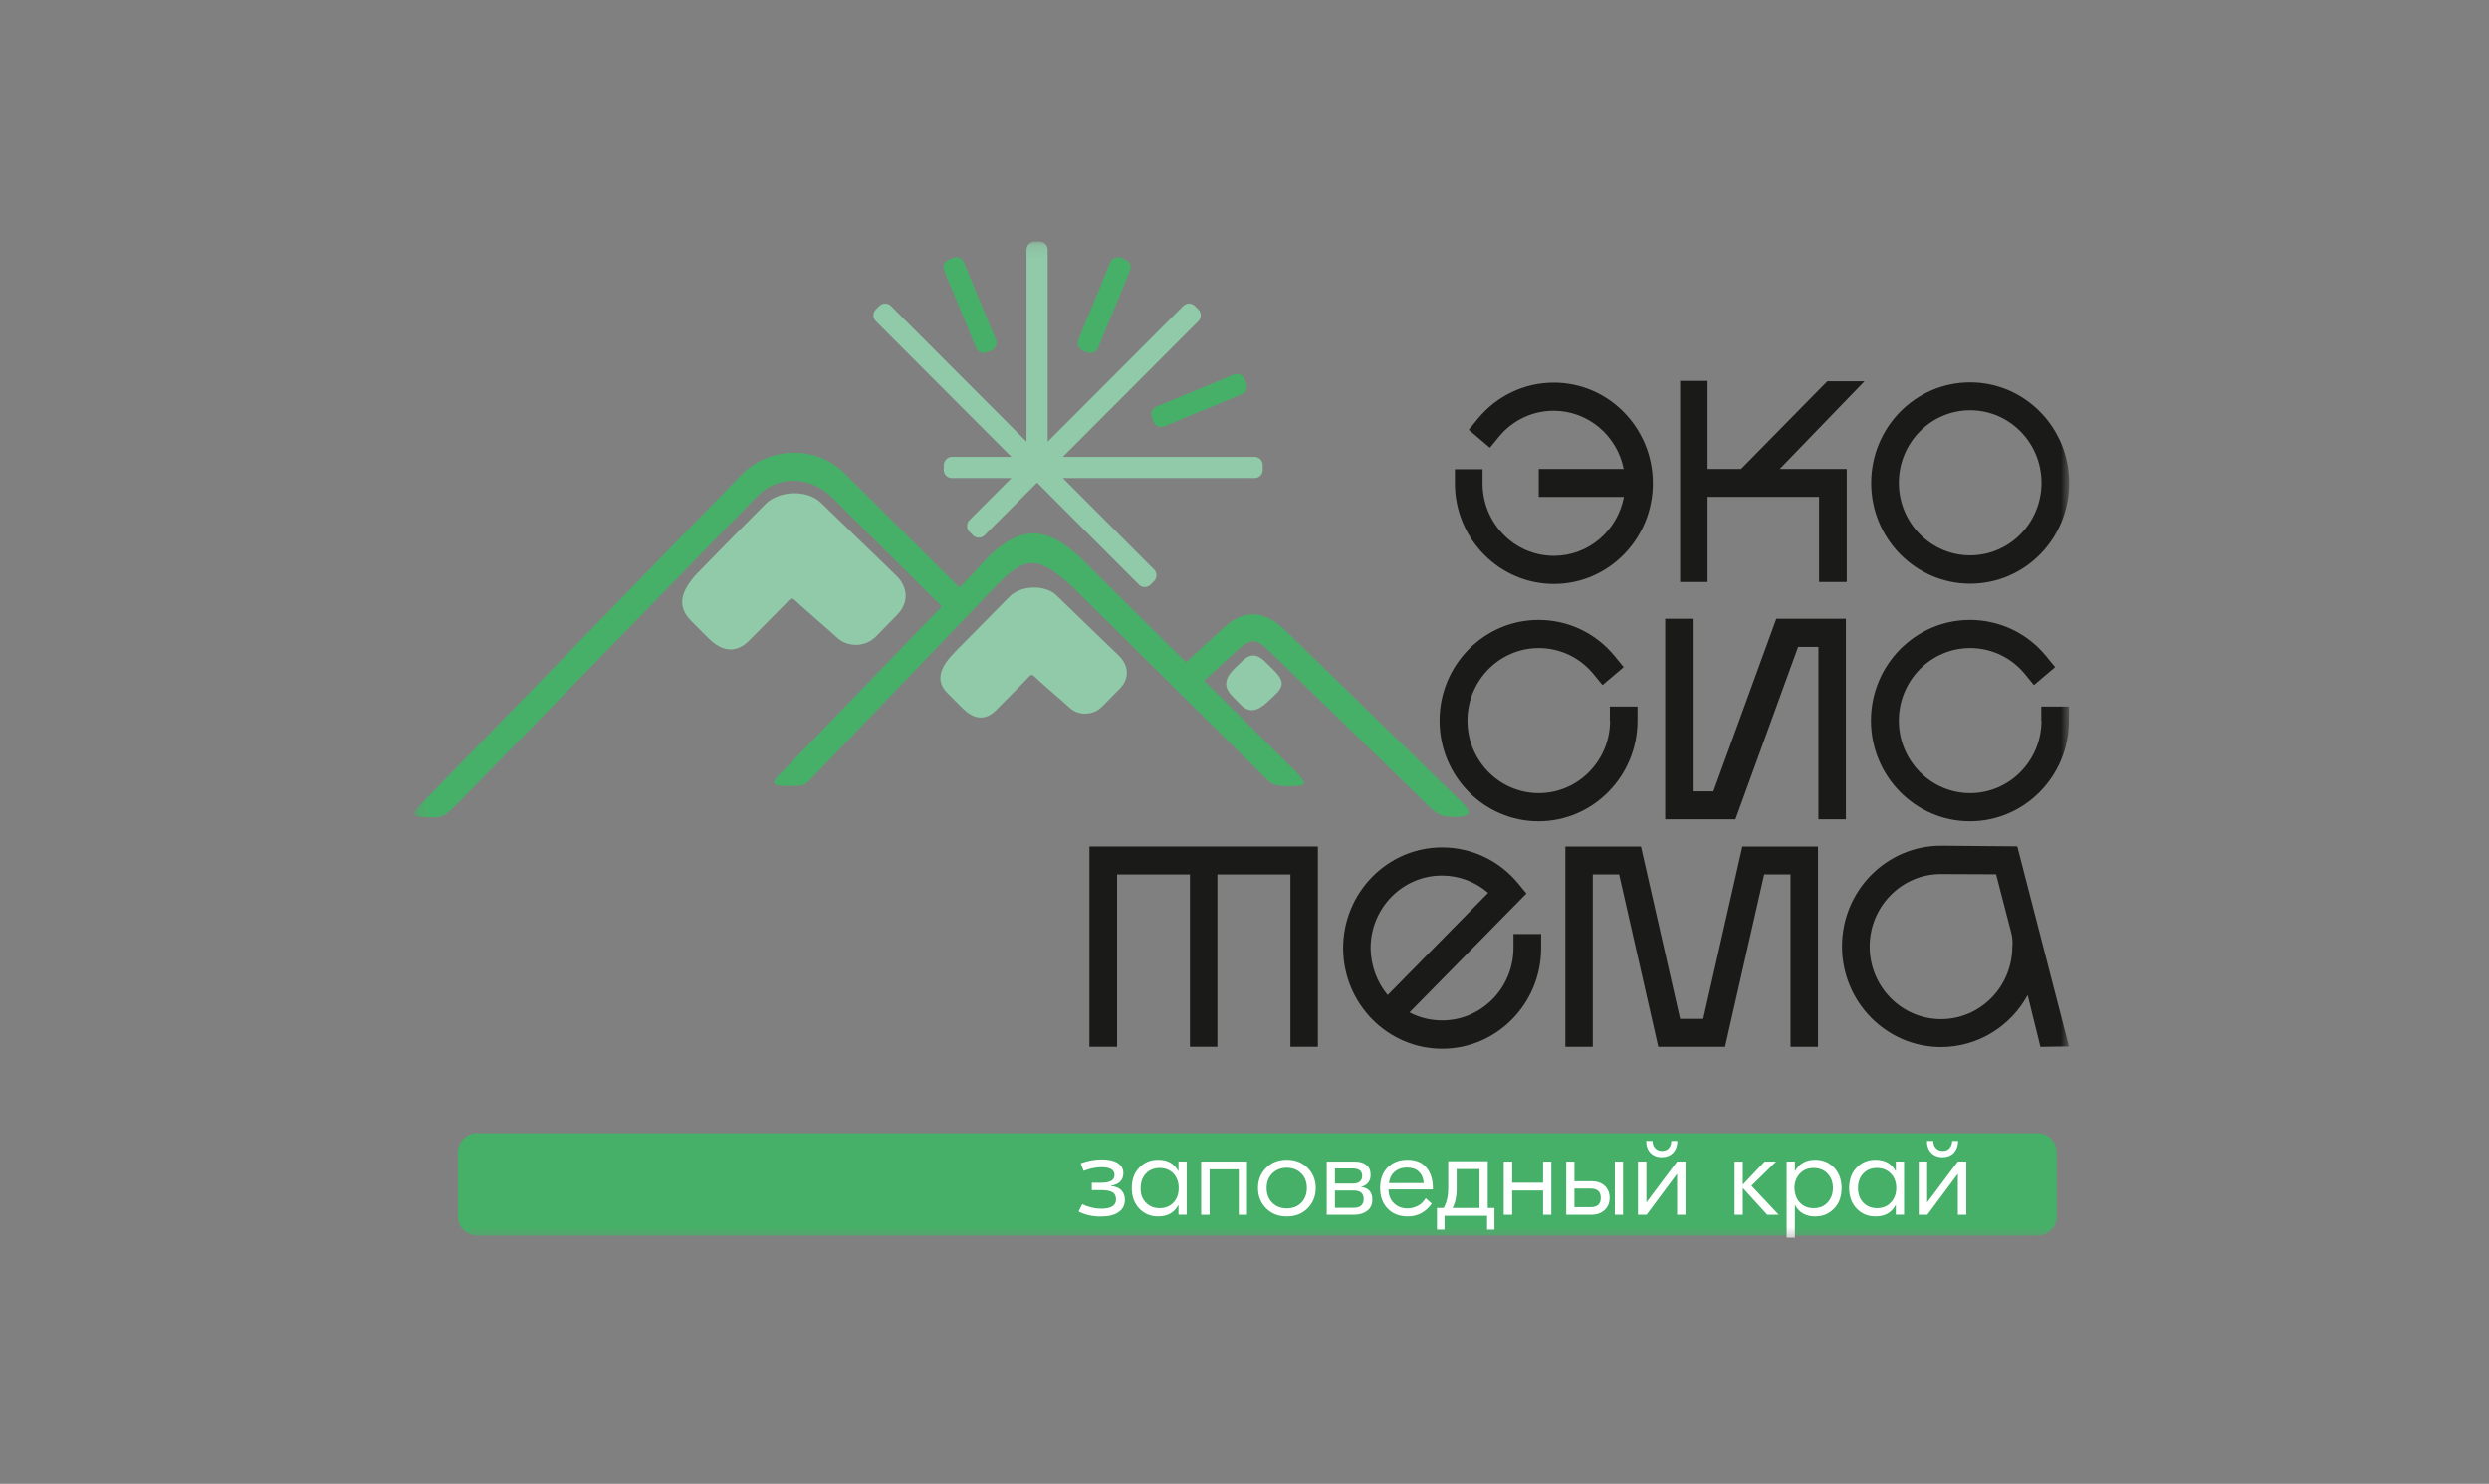 <?xml version="1.0" encoding="UTF-8"?> <svg xmlns="http://www.w3.org/2000/svg" width="218" height="130" viewBox="0 0 218 130" fill="none"><rect x="0" y="0" width="218" height="130" fill="#808080" stroke="none"/><g clip-path="url(#clip0_2165_1111)"><mask id="mask0_2165_1111" style="mask-type:luminance" maskUnits="userSpaceOnUse" x="36" y="21" width="146" height="88"><path d="M181.228 21.156H36.305V108.618H181.228V21.156Z" fill="white"></path></mask><g mask="url(#mask0_2165_1111)"><path d="M136.098 33.523C140.868 33.523 144.768 37.469 144.768 42.343C144.768 47.199 140.887 51.163 136.098 51.163C131.327 51.163 127.428 47.218 127.428 42.343V41.11H129.851V42.343C129.851 45.852 132.652 48.697 136.098 48.697C139.146 48.697 141.682 46.478 142.231 43.538H134.773V41.091H142.212C141.645 38.189 139.108 35.989 136.079 35.989C134.205 35.989 132.463 36.824 131.271 38.284L130.494 39.232L128.64 37.658L129.416 36.71C131.081 34.68 133.504 33.523 136.098 33.523Z" fill="#1A1A19"></path><path d="M178.806 42.301C178.806 38.792 176.004 35.947 172.559 35.947C169.114 35.947 166.312 38.792 166.312 42.301C166.312 45.81 169.114 48.655 172.559 48.655C176.004 48.655 178.806 45.81 178.806 42.301ZM172.559 33.5C177.329 33.5 181.229 37.445 181.229 42.32C181.229 47.194 177.349 51.139 172.559 51.139C167.788 51.139 163.889 47.194 163.889 42.32C163.889 37.445 167.77 33.5 172.559 33.5Z" fill="#1A1A19"></path><path d="M160.046 33.405L152.492 41.087H149.558V33.367H147.154V41.087V43.533V50.988H149.558V43.533H159.326V50.988H161.749V41.087H155.881L163.302 33.405H160.046Z" fill="#1A1A19"></path><path d="M141.02 63.132C141.02 66.641 138.219 69.486 134.773 69.486C131.328 69.486 128.526 66.641 128.526 63.132C128.526 59.623 131.328 56.778 134.773 56.778C136.647 56.778 138.389 57.613 139.581 59.073L140.358 60.022L142.213 58.448L141.436 57.499C139.79 55.47 137.348 54.312 134.754 54.312C129.984 54.312 126.084 58.258 126.084 63.132C126.084 67.988 129.965 71.952 134.754 71.952C139.524 71.952 143.424 68.007 143.424 63.132V61.9H141.001V63.132H141.02Z" fill="#1A1A19"></path><path d="M178.805 63.132C178.805 66.641 176.003 69.486 172.558 69.486C169.113 69.486 166.311 66.641 166.311 63.132C166.311 59.623 169.113 56.778 172.558 56.778C174.432 56.778 176.174 57.613 177.366 59.073L178.142 60.022L179.997 58.448L179.222 57.499C177.575 55.47 175.133 54.312 172.539 54.312C167.769 54.312 163.869 58.258 163.869 63.132C163.869 67.988 167.75 71.952 172.539 71.952C177.31 71.952 181.209 68.007 181.209 63.132V61.9H178.786V63.132H178.805Z" fill="#1A1A19"></path><path d="M150.069 69.328H148.252V54.211H145.848V71.775H152L157.49 56.677H159.269V71.775H161.673V54.211H155.578L150.069 69.328Z" fill="#1A1A19"></path><path d="M176.268 82.857C176.268 82.364 176.268 82.117 176.117 81.567L174.829 76.598L169.983 76.578C166.557 76.578 163.755 79.423 163.755 82.932C163.755 86.442 166.557 89.287 170.002 89.287C173.448 89.287 176.249 86.442 176.249 82.932V82.857H176.268ZM181.209 91.677L178.71 91.714L177.593 87.181C176.116 89.893 173.258 91.733 170.002 91.733C165.232 91.733 161.332 87.788 161.332 82.913C161.332 78.058 165.213 74.094 170.002 74.094L176.684 74.151L181.209 91.677Z" fill="#1A1A19"></path><path d="M121.54 87.178L130.343 78.225C129.226 77.258 127.787 76.708 126.291 76.708C122.846 76.708 120.045 79.553 120.045 83.062C120.063 84.617 120.612 86.059 121.54 87.178ZM132.558 81.829H134.981V83.062C134.981 87.918 131.1 91.882 126.311 91.882C121.54 91.882 117.641 87.936 117.641 83.062C117.641 78.206 121.521 74.242 126.311 74.242C128.904 74.242 131.327 75.4 132.993 77.429L133.693 78.282L123.452 88.695C124.304 89.151 125.288 89.397 126.311 89.397C129.756 89.397 132.558 86.552 132.558 83.043V81.829Z" fill="#1A1A19"></path><path d="M149.179 89.262H147.153L143.727 74.164H137.102V91.709H139.506V76.611H141.815L145.241 91.709H151.091L154.517 76.611H156.827V91.709H159.231V74.164H152.605L149.179 89.262Z" fill="#1A1A19"></path><path d="M95.418 91.709H97.841V76.611H104.221V91.709H106.625V76.611H113.023V91.709H115.427V74.164H95.418V91.709Z" fill="#1A1A19"></path><path d="M101.285 35.625L108.062 32.818C108.422 32.666 108.857 32.837 109.009 33.216L109.16 33.596C109.312 33.956 109.141 34.392 108.763 34.544L101.986 37.351C101.626 37.503 101.191 37.332 101.039 36.953L100.888 36.573C100.755 36.194 100.926 35.758 101.285 35.625ZM94.451 29.764L97.253 22.974C97.404 22.613 97.821 22.443 98.2 22.595L98.578 22.746C98.938 22.898 99.127 23.315 98.976 23.695L96.174 30.485C96.022 30.845 95.606 31.016 95.227 30.883L94.849 30.732C94.47 30.561 94.3 30.143 94.451 29.764ZM85.497 30.485L82.695 23.695C82.544 23.334 82.714 22.898 83.093 22.746L83.472 22.595C83.831 22.443 84.267 22.613 84.418 22.974L87.22 29.764C87.372 30.125 87.201 30.561 86.823 30.712L86.444 30.864C86.065 31.016 85.649 30.845 85.497 30.485ZM82.487 53.132C78.682 49.357 76.695 47.366 72.89 43.591C70.997 41.714 68.195 41.562 66.302 43.496L40.368 70.107C38.815 71.644 38.891 71.644 37.32 71.606C35.824 71.587 36.222 71.113 36.979 70.335C47.296 59.751 54.489 52.335 64.863 41.675C67.267 39.134 71.356 38.963 73.874 41.372L84.04 51.481C85.478 50.002 85.441 49.964 86.86 48.485C89.832 45.886 92.047 46.057 95.644 49.869L103.879 58.026L104.92 57.058C106.207 55.882 105.791 56.261 107.078 55.086C108.63 53.587 110.466 53.17 112.568 55.218L127.485 69.747C128.677 70.904 129.378 71.606 127.276 71.568C126.027 71.549 125.876 71.416 123.925 69.444C119.534 65.176 115.426 61.174 111.034 56.907C109.823 55.73 109.312 56.091 108.025 57.286L106.51 58.67L105.469 59.638L105.601 59.77L113.552 67.661C114.555 68.799 114.442 68.837 113.022 68.875C111.772 68.894 111.375 68.742 110.939 68.268C104.768 62.141 100.112 57.551 93.94 51.425C90.779 48.542 89.719 48.637 86.823 51.766L71.584 67.661C70.448 68.837 70.675 68.875 68.895 68.856C67.476 68.837 67.476 68.59 68.631 67.49L82.487 53.132Z" fill="#46B068"></path><path fill-rule="evenodd" clip-rule="evenodd" d="M108.573 61.651C108.081 61.139 108.403 61.481 107.911 60.969C107.059 60.096 107.324 59.318 108.252 58.446C108.8 57.934 108.346 58.351 108.895 57.839C109.539 57.232 110.163 57.327 110.788 57.953C111.318 58.484 110.996 58.161 111.526 58.674C112.435 59.584 112.53 60.096 111.621 60.931C111.091 61.424 111.564 60.987 111.034 61.48C110.107 62.334 109.406 62.524 108.573 61.651ZM88.432 52.263C86.047 54.671 86.009 54.709 83.642 57.118C82.45 58.332 81.806 59.565 82.999 60.741C83.85 61.594 83.434 61.177 84.286 62.031C85.27 63.017 86.274 63.188 87.239 62.22C88.242 61.196 88.678 60.76 89.7 59.736C90.476 58.939 90.23 58.939 91.044 59.679C92.18 60.703 92.578 61.006 93.713 62.031C94.49 62.733 95.758 62.676 96.515 61.917C97.537 60.892 97.045 61.367 98.067 60.343C98.919 59.489 98.9 58.351 98.029 57.478C95.587 55.108 94.944 54.52 92.502 52.13C91.479 51.2 89.416 51.276 88.432 52.263ZM67.04 44.163C64.182 47.047 64.125 47.103 61.286 50.005C59.847 51.466 59.09 52.926 60.51 54.368C61.513 55.373 61.04 54.899 62.043 55.904C63.217 57.08 64.428 57.289 65.602 56.132C66.813 54.899 67.325 54.387 68.555 53.154C69.501 52.206 69.18 52.206 70.164 53.078C71.527 54.311 72 54.671 73.363 55.904C74.291 56.739 75.824 56.682 76.714 55.771C77.925 54.539 77.358 55.108 78.569 53.875C79.591 52.851 79.572 51.485 78.512 50.442C75.597 47.597 74.802 46.876 71.887 44.031C70.694 42.874 68.214 42.969 67.04 44.163ZM83.377 40.029H88.583L76.714 28.136C76.43 27.852 76.43 27.396 76.714 27.112L77.017 26.808C77.301 26.524 77.755 26.524 78.039 26.808L89.908 38.701V21.877C89.908 21.479 90.23 21.156 90.627 21.156H91.044C91.442 21.156 91.763 21.479 91.763 21.877V38.701L103.633 26.808C103.916 26.524 104.371 26.524 104.655 26.808L104.958 27.112C105.242 27.396 105.242 27.852 104.958 28.136L93.089 40.029H109.88C110.277 40.029 110.599 40.351 110.599 40.749V41.167C110.599 41.565 110.277 41.887 109.88 41.887H93.089L101.077 49.892C101.361 50.176 101.361 50.631 101.077 50.916L100.774 51.219C100.49 51.504 100.036 51.504 99.752 51.219L90.836 42.286L86.236 46.895C85.952 47.179 85.498 47.179 85.213 46.895L84.911 46.591C84.627 46.307 84.627 45.852 84.911 45.567L88.583 41.887H83.377C82.98 41.887 82.658 41.565 82.658 41.167V40.749C82.677 40.351 82.999 40.029 83.377 40.029Z" fill="#90CAA8"></path><path fill-rule="evenodd" clip-rule="evenodd" d="M41.769 99.281H178.464C179.373 99.281 180.13 100.021 180.13 100.95V106.584C180.13 107.494 179.392 108.253 178.464 108.253H41.769C40.861 108.253 40.103 107.513 40.103 106.584V100.95C40.122 100.04 40.861 99.281 41.769 99.281Z" fill="#46B068"></path><path d="M96.402 106.586C95.663 106.586 95.001 106.434 94.471 106.149L94.792 105.504C95.322 105.77 95.89 105.903 96.439 105.903C97.31 105.903 97.746 105.637 97.746 105.087C97.746 104.803 97.651 104.594 97.442 104.461C97.234 104.347 96.912 104.271 96.496 104.271H95.625V103.627H96.459C97.234 103.627 97.613 103.399 97.613 102.944C97.613 102.489 97.234 102.261 96.477 102.261C95.985 102.261 95.455 102.375 94.906 102.583L94.66 101.919C95.266 101.692 95.89 101.578 96.515 101.578C97.102 101.578 97.575 101.692 97.897 101.901C98.219 102.109 98.389 102.413 98.389 102.792C98.389 103.096 98.294 103.342 98.105 103.532C97.916 103.721 97.632 103.835 97.291 103.892V103.911C97.689 103.949 97.992 104.063 98.2 104.271C98.408 104.48 98.522 104.765 98.522 105.125C98.522 105.58 98.351 105.922 98.01 106.168C97.613 106.472 97.102 106.586 96.402 106.586Z" fill="white"></path><path d="M101.438 106.579C100.776 106.579 100.227 106.351 99.792 105.896C99.356 105.441 99.129 104.834 99.129 104.094C99.129 103.335 99.356 102.728 99.792 102.292C100.227 101.837 100.776 101.609 101.438 101.609C102.253 101.609 102.839 101.932 103.199 102.596H103.218V101.761H103.937V106.427H103.218V105.592H103.199C102.839 106.256 102.253 106.579 101.438 106.579ZM100.36 105.365C100.662 105.687 101.079 105.858 101.571 105.858C102.063 105.858 102.48 105.687 102.782 105.365C103.085 105.042 103.237 104.606 103.237 104.094C103.237 103.582 103.085 103.146 102.782 102.823C102.48 102.501 102.063 102.33 101.571 102.33C101.079 102.33 100.662 102.501 100.36 102.823C100.057 103.146 99.905 103.582 99.905 104.094C99.886 104.606 100.038 105.042 100.36 105.365Z" fill="white"></path><path d="M109.218 101.766V106.432H108.499V102.448H105.943V106.432H105.205V101.766H109.218Z" fill="white"></path><path d="M112.702 101.609C113.44 101.609 114.045 101.837 114.519 102.311C114.992 102.785 115.238 103.373 115.238 104.094C115.238 104.815 114.992 105.403 114.519 105.877C114.045 106.351 113.44 106.579 112.702 106.579C111.982 106.579 111.376 106.351 110.903 105.877C110.43 105.403 110.184 104.815 110.184 104.094C110.184 103.373 110.43 102.785 110.903 102.311C111.376 101.837 111.982 101.609 112.702 101.609ZM113.97 102.805C113.648 102.482 113.212 102.311 112.702 102.311C112.19 102.311 111.774 102.482 111.433 102.805C111.111 103.127 110.941 103.563 110.941 104.094C110.941 104.625 111.111 105.061 111.433 105.384C111.755 105.706 112.19 105.877 112.702 105.877C113.212 105.877 113.629 105.725 113.97 105.384C114.292 105.061 114.462 104.625 114.462 104.094C114.462 103.563 114.292 103.127 113.97 102.805Z" fill="white"></path><path d="M119.194 103.985C119.857 104.08 120.198 104.44 120.198 105.104C120.198 105.54 120.046 105.862 119.743 106.09C119.44 106.318 119.062 106.432 118.608 106.432H116.203V101.766H118.645C119.081 101.766 119.421 101.861 119.667 102.069C119.933 102.259 120.046 102.562 120.046 102.942C120.046 103.226 119.97 103.454 119.819 103.624C119.686 103.795 119.478 103.928 119.194 103.985ZM118.494 102.373H116.923V103.7H118.456C119.024 103.7 119.308 103.473 119.308 103.018C119.308 102.6 119.024 102.373 118.494 102.373ZM118.532 105.825C118.835 105.825 119.062 105.768 119.213 105.635C119.364 105.502 119.44 105.313 119.44 105.066C119.44 104.554 119.157 104.307 118.569 104.307H116.923V105.825H118.532Z" fill="white"></path><path d="M123.264 101.609C124.003 101.609 124.552 101.837 124.93 102.292C125.309 102.747 125.498 103.335 125.498 104.075V104.208H121.617C121.617 104.72 121.788 105.137 122.091 105.422C122.394 105.725 122.791 105.877 123.283 105.877C123.548 105.877 123.794 105.82 124.022 105.725C124.249 105.63 124.419 105.517 124.533 105.403C124.646 105.289 124.76 105.156 124.874 104.986L125.403 105.46C124.874 106.2 124.173 106.579 123.302 106.579C122.564 106.579 121.977 106.351 121.542 105.896C121.106 105.441 120.879 104.853 120.879 104.094C120.879 103.354 121.087 102.747 121.523 102.292C121.977 101.837 122.545 101.609 123.264 101.609ZM123.227 102.292C122.81 102.292 122.45 102.406 122.166 102.652C121.882 102.88 121.712 103.222 121.655 103.658H124.703C124.665 103.222 124.533 102.899 124.268 102.652C124.022 102.406 123.662 102.292 123.227 102.292Z" fill="white"></path><path d="M130.325 105.839H130.893V107.736H130.249V106.522H126.52V107.736H125.857V105.839H126.445C126.709 105.365 126.842 104.796 126.842 104.132V101.742H130.306V105.839H130.325ZM127.58 104.189C127.58 104.815 127.467 105.384 127.221 105.839H129.587V102.425H127.58V104.189Z" fill="white"></path><path d="M135.153 101.766H135.872V106.432H135.153V104.307H132.445V106.432H131.707V101.766H132.445V103.624H135.153V101.766Z" fill="white"></path><path d="M139.392 103.492C139.865 103.492 140.263 103.624 140.547 103.89C140.831 104.155 140.982 104.516 140.982 104.952C140.982 105.388 140.831 105.749 140.547 106.014C140.263 106.28 139.865 106.432 139.392 106.432H137.178V101.766H137.897V103.492H139.392ZM139.317 105.768C139.923 105.768 140.206 105.502 140.206 104.952C140.206 104.402 139.904 104.137 139.317 104.137H137.897V105.768H139.317ZM141.437 101.766H142.156V106.432H141.437V101.766Z" fill="white"></path><path d="M143.463 106.429V101.763H144.201V105.329H144.22L146.889 101.763H147.628V106.429H146.889V102.863H146.87L144.22 106.429H143.463ZM146.908 99.961C146.908 100.397 146.776 100.739 146.529 101.004C146.283 101.251 145.943 101.384 145.545 101.384C145.129 101.384 144.807 101.251 144.561 101.004C144.315 100.758 144.182 100.397 144.182 99.961H144.731C144.75 100.245 144.826 100.454 144.977 100.606C145.129 100.758 145.318 100.834 145.564 100.834C145.81 100.834 146.018 100.758 146.151 100.606C146.302 100.454 146.378 100.227 146.378 99.961H146.908Z" fill="white"></path><path d="M155.786 106.432H154.782L152.643 104.08V106.432H151.924V101.766H152.643V103.795L154.555 101.766H155.559L153.401 103.89L155.786 106.432Z" fill="white"></path><path d="M156.486 108.456V101.761H157.206V102.596H157.225C157.584 101.951 158.171 101.609 158.985 101.609C159.648 101.609 160.197 101.837 160.632 102.292C161.067 102.747 161.295 103.354 161.295 104.094C161.295 104.853 161.067 105.46 160.632 105.896C160.197 106.351 159.648 106.579 158.985 106.579C158.171 106.579 157.584 106.256 157.225 105.592H157.206V108.437H156.486V108.456ZM157.641 105.365C157.944 105.687 158.36 105.858 158.853 105.858C159.364 105.858 159.761 105.687 160.064 105.365C160.367 105.042 160.537 104.606 160.537 104.094C160.537 103.582 160.386 103.146 160.064 102.823C159.761 102.501 159.345 102.33 158.853 102.33C158.341 102.33 157.944 102.501 157.641 102.823C157.338 103.146 157.168 103.582 157.168 104.094C157.187 104.606 157.338 105.042 157.641 105.365Z" fill="white"></path><path d="M164.267 106.579C163.604 106.579 163.055 106.351 162.62 105.896C162.184 105.441 161.957 104.834 161.957 104.094C161.957 103.335 162.184 102.728 162.62 102.292C163.055 101.837 163.604 101.609 164.267 101.609C165.081 101.609 165.667 101.932 166.027 102.596H166.046V101.761H166.766V106.427H166.046V105.592H166.027C165.667 106.256 165.081 106.579 164.267 106.579ZM163.187 105.365C163.49 105.687 163.907 105.858 164.399 105.858C164.91 105.858 165.308 105.687 165.611 105.365C165.914 105.042 166.084 104.606 166.084 104.094C166.084 103.582 165.932 103.146 165.611 102.823C165.308 102.501 164.891 102.33 164.399 102.33C163.888 102.33 163.49 102.501 163.187 102.823C162.884 103.146 162.733 103.582 162.733 104.094C162.733 104.606 162.884 105.042 163.187 105.365Z" fill="white"></path><path d="M168.053 106.429V101.763H168.791V105.329H168.81L171.479 101.763H172.217V106.429H171.479V102.863H171.46L168.81 106.429H168.053ZM171.498 99.961C171.498 100.397 171.366 100.739 171.12 101.004C170.873 101.251 170.533 101.384 170.135 101.384C169.719 101.384 169.397 101.251 169.151 101.004C168.905 100.758 168.772 100.397 168.772 99.961H169.321C169.34 100.245 169.416 100.454 169.567 100.606C169.719 100.758 169.908 100.834 170.154 100.834C170.4 100.834 170.609 100.758 170.741 100.606C170.893 100.454 170.968 100.227 170.987 99.961H171.498Z" fill="white"></path></g></g><defs><clipPath id="clip0_2165_1111"><rect width="216.644" height="130" fill="white" transform="translate(0.443)"></rect></clipPath></defs></svg> 